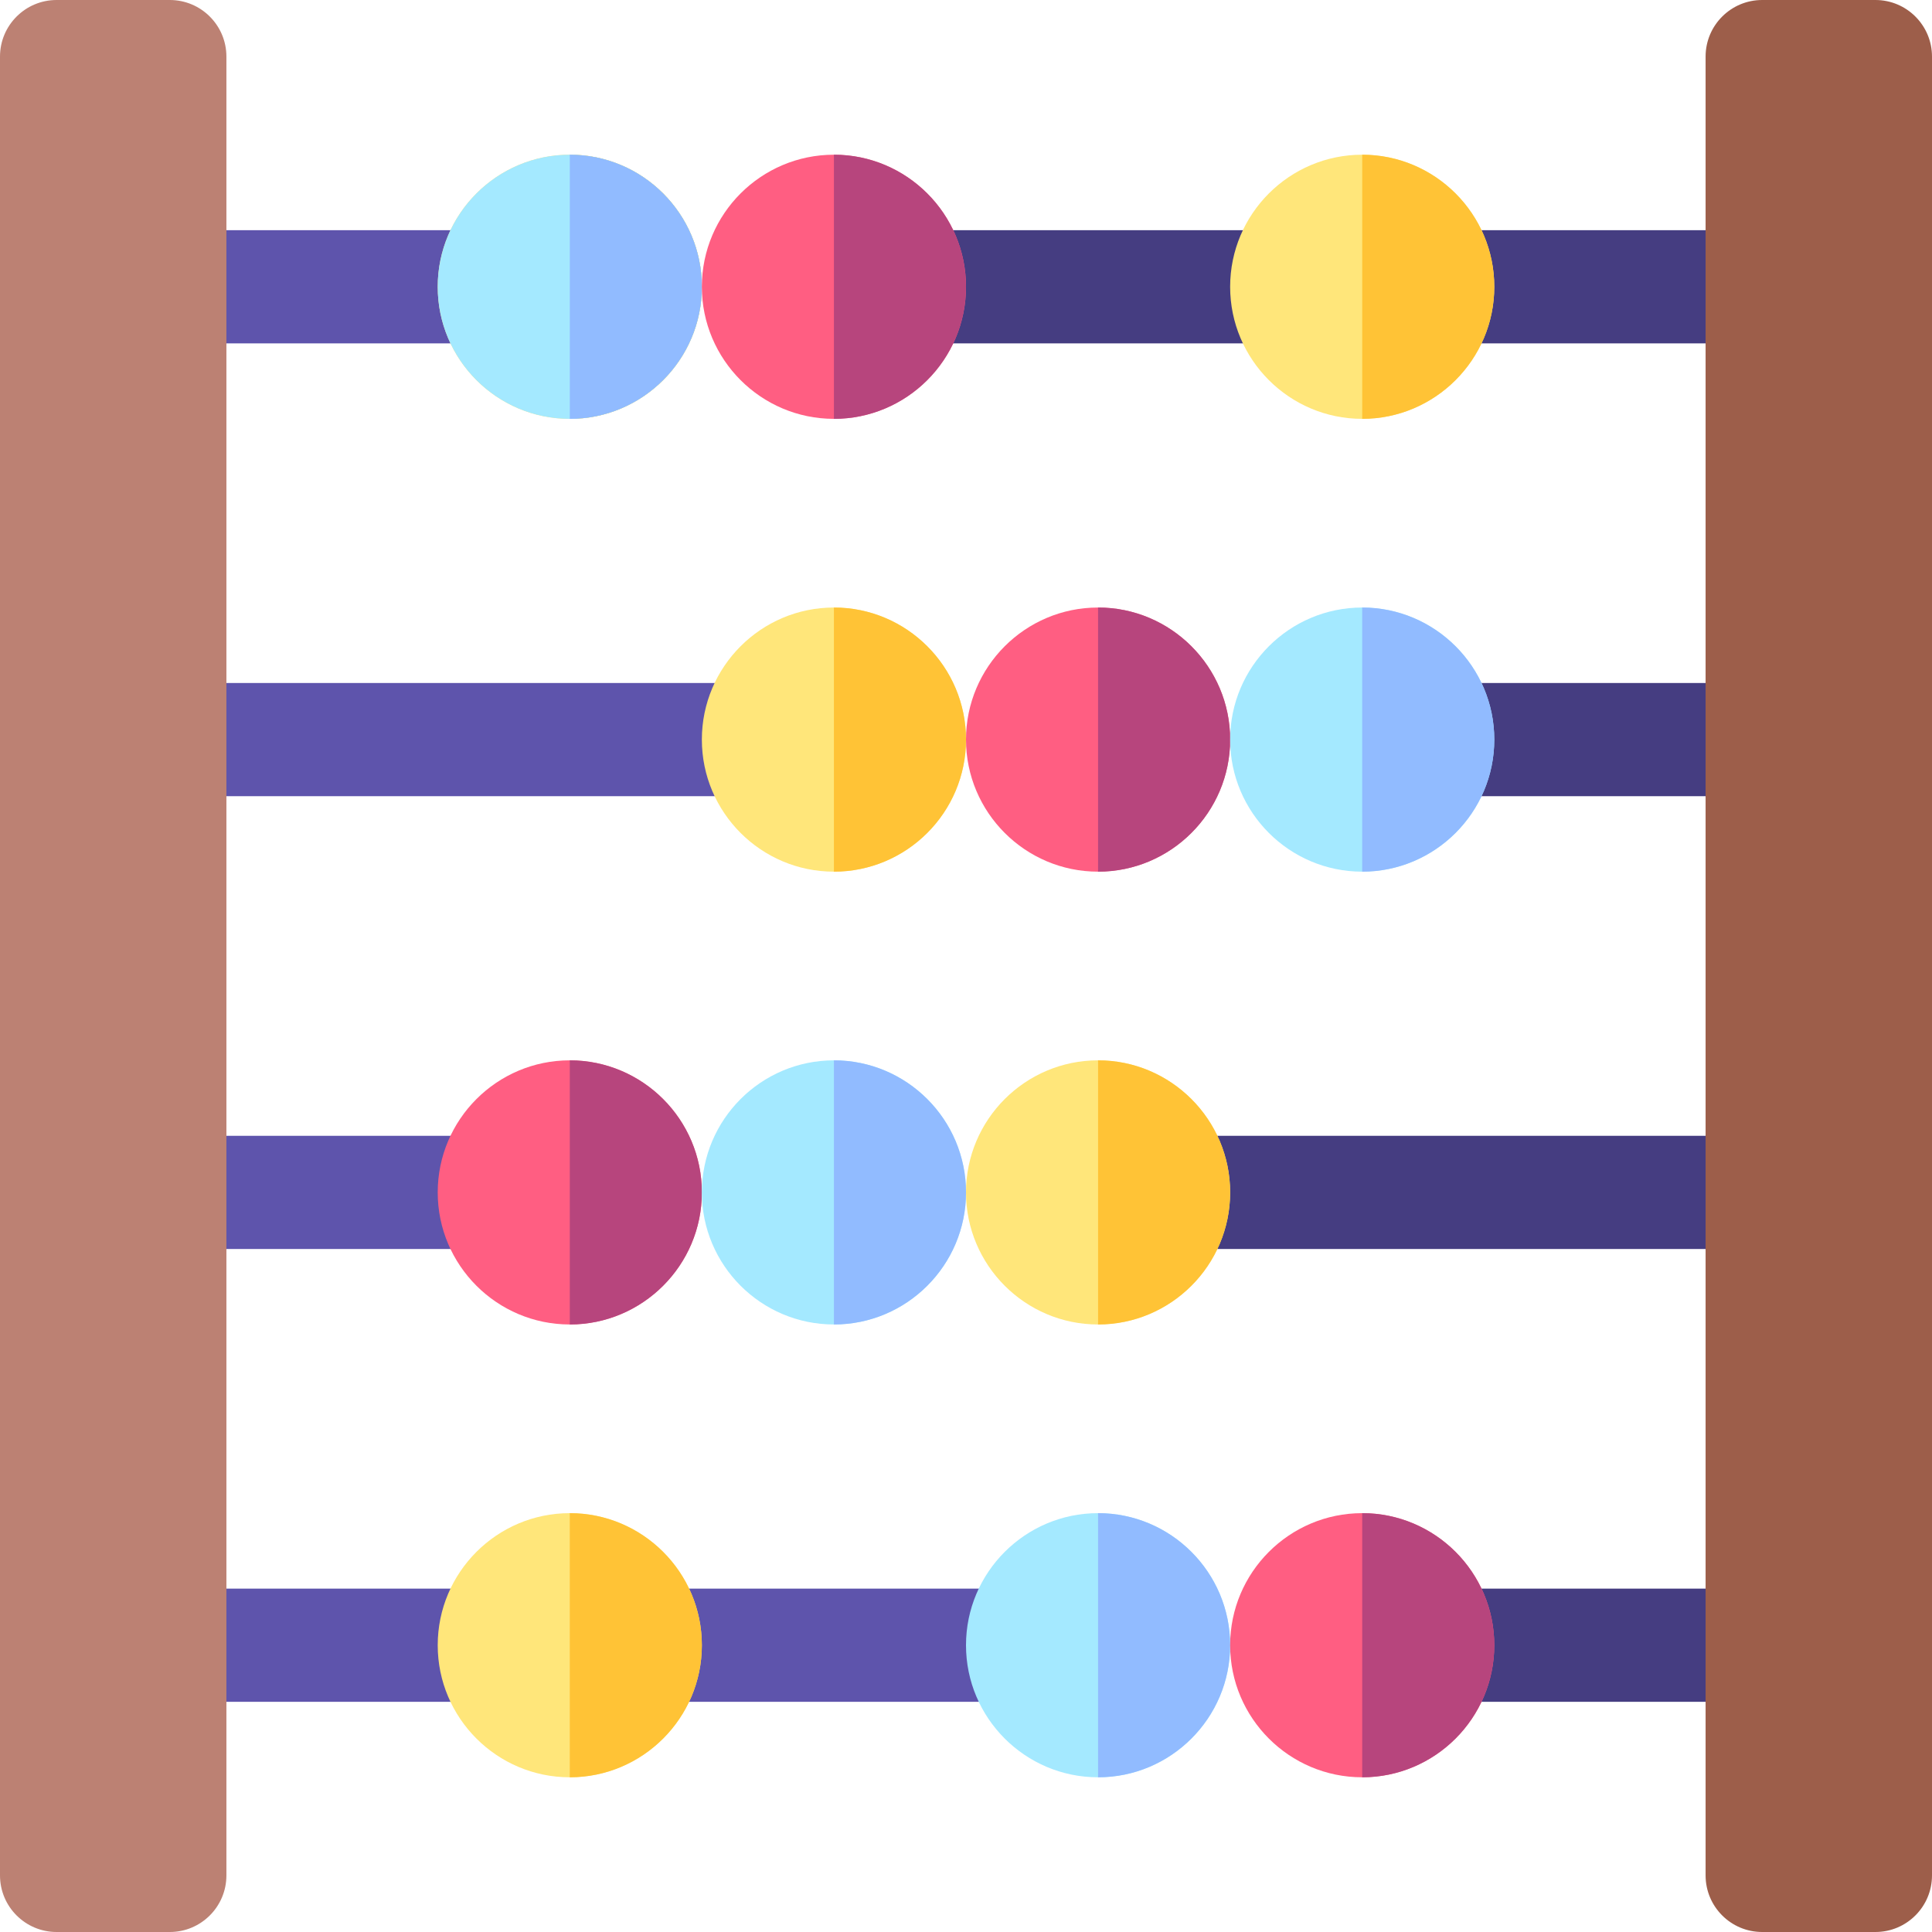 <?xml version="1.0" encoding="UTF-8"?> <svg xmlns="http://www.w3.org/2000/svg" id="Capa_1" height="512" viewBox="0 0 512 512" width="512"> <g> <path d="m136 91h-81c-8.284 0-15-6.716-15-15s6.716-15 15-15h81c8.284 0 15 6.716 15 15s-6.716 15-15 15z" fill="#5e54ac"></path> <path d="m457 211h-81c-8.284 0-15-6.716-15-15s6.716-15 15-15h81c8.284 0 15 6.716 15 15s-6.716 15-15 15z" fill="#453d81"></path> <path d="m196 211h-141c-8.284 0-15-6.716-15-15s6.716-15 15-15h141c8.284 0 15 6.716 15 15s-6.716 15-15 15z" fill="#5e54ac"></path> <path d="m457 331h-141c-8.284 0-15-6.716-15-15s6.716-15 15-15h141c8.284 0 15 6.716 15 15s-6.716 15-15 15z" fill="#453d81"></path> <path d="m136 331h-81c-8.284 0-15-6.716-15-15s6.716-15 15-15h81c8.284 0 15 6.716 15 15s-6.716 15-15 15z" fill="#5e54ac"></path> <path d="m457 451h-81c-8.284 0-15-6.716-15-15s6.716-15 15-15h81c8.284 0 15 6.716 15 15s-6.716 15-15 15z" fill="#453d81"></path> <path d="m276 421h-221c-8.284 0-15 6.716-15 15s6.716 15 15 15h221c8.284 0 15-6.716 15-15s-6.716-15-15-15z" fill="#5e54ac"></path> <path d="m457 61h-221c-8.284 0-15 6.716-15 15s6.716 15 15 15h221c8.284 0 15-6.716 15-15s-6.716-15-15-15z" fill="#453d81"></path> <path d="m45 512h-30c-8.284 0-15-6.716-15-15v-482c0-8.284 6.716-15 15-15h30c8.284 0 15 6.716 15 15v482c0 8.284-6.716 15-15 15z" fill="#bc8173"></path> <path d="m497 512h-30c-8.284 0-15-6.716-15-15v-482c0-8.284 6.716-15 15-15h30c8.284 0 15 6.716 15 15v482c0 8.284-6.716 15-15 15z" fill="#9d5e4a"></path> <g> <path d="m151 351c-19.299 0-35-15.701-35-35s15.701-35 35-35 35 15.701 35 35-15.701 35-35 35z" fill="#ff5e82"></path> <path d="m151 281v70c19.299 0 35-15.701 35-35s-15.701-35-35-35z" fill="#b7457d"></path> </g> <g> <path d="m151 471c-19.299 0-35-15.701-35-35s15.701-35 35-35 35 15.701 35 35-15.701 35-35 35z" fill="#ffe67a"></path> <path d="m151 401v70c19.299 0 35-15.701 35-35s-15.701-35-35-35z" fill="#ffc336"></path> </g> <g> <path d="m221 351c-19.299 0-35-15.701-35-35s15.701-35 35-35 35 15.701 35 35-15.701 35-35 35z" fill="#a4e9ff"></path> <path d="m221 281v70c19.299 0 35-15.701 35-35s-15.701-35-35-35z" fill="#91bbff"></path> </g> <g> <path d="m291 471c-19.299 0-35-15.701-35-35s15.701-35 35-35 35 15.701 35 35-15.701 35-35 35z" fill="#a4e9ff"></path> <path d="m291 401v70c19.299 0 35-15.701 35-35s-15.701-35-35-35z" fill="#91bbff"></path> </g> <g> <path d="m361 471c-19.299 0-35-15.701-35-35s15.701-35 35-35 35 15.701 35 35-15.701 35-35 35z" fill="#ff5e82"></path> <path d="m361 401v70c19.299 0 35-15.701 35-35s-15.701-35-35-35z" fill="#b7457d"></path> </g> <g> <path d="m291 231c-19.299 0-35-15.701-35-35s15.701-35 35-35 35 15.701 35 35-15.701 35-35 35z" fill="#ff5e82"></path> <path d="m291 161v70c19.299 0 35-15.701 35-35s-15.701-35-35-35z" fill="#b7457d"></path> </g> <g> <path d="m361 231c-19.299 0-35-15.701-35-35s15.701-35 35-35 35 15.701 35 35-15.701 35-35 35z" fill="#a4e9ff"></path> <path d="m361 161v70c19.299 0 35-15.701 35-35s-15.701-35-35-35z" fill="#91bbff"></path> </g> <g> <path d="m361 111c-19.299 0-35-15.701-35-35s15.701-35 35-35 35 15.701 35 35-15.701 35-35 35z" fill="#ffe67a"></path> <path d="m361 41v70c19.299 0 35-15.701 35-35s-15.701-35-35-35z" fill="#ffc336"></path> </g> <g> <path d="m151 111c-19.299 0-35-15.701-35-35s15.701-35 35-35 35 15.701 35 35-15.701 35-35 35z" fill="#ffe67a"></path> <path d="m151 41v70c19.299 0 35-15.701 35-35s-15.701-35-35-35z" fill="#ffc336"></path> </g> <g> <path d="m151 111c-19.299 0-35-15.701-35-35s15.701-35 35-35 35 15.701 35 35-15.701 35-35 35z" fill="#a4e9ff"></path> <path d="m151 41v70c19.299 0 35-15.701 35-35s-15.701-35-35-35z" fill="#91bbff"></path> </g> <g> <path d="m221 231c-19.299 0-35-15.701-35-35s15.701-35 35-35 35 15.701 35 35-15.701 35-35 35z" fill="#ffe67a"></path> <path d="m221 161v70c19.299 0 35-15.701 35-35s-15.701-35-35-35z" fill="#ffc336"></path> </g> <g> <path d="m221 111c-19.299 0-35-15.701-35-35s15.701-35 35-35 35 15.701 35 35-15.701 35-35 35z" fill="#ff5e82"></path> <path d="m221 41v70c19.299 0 35-15.701 35-35s-15.701-35-35-35z" fill="#b7457d"></path> </g> <g> <path d="m291 351c-19.299 0-35-15.701-35-35s15.701-35 35-35 35 15.701 35 35-15.701 35-35 35z" fill="#ffe67a"></path> <path d="m291 281v70c19.299 0 35-15.701 35-35s-15.701-35-35-35z" fill="#ffc336"></path> </g> </g> </svg> 